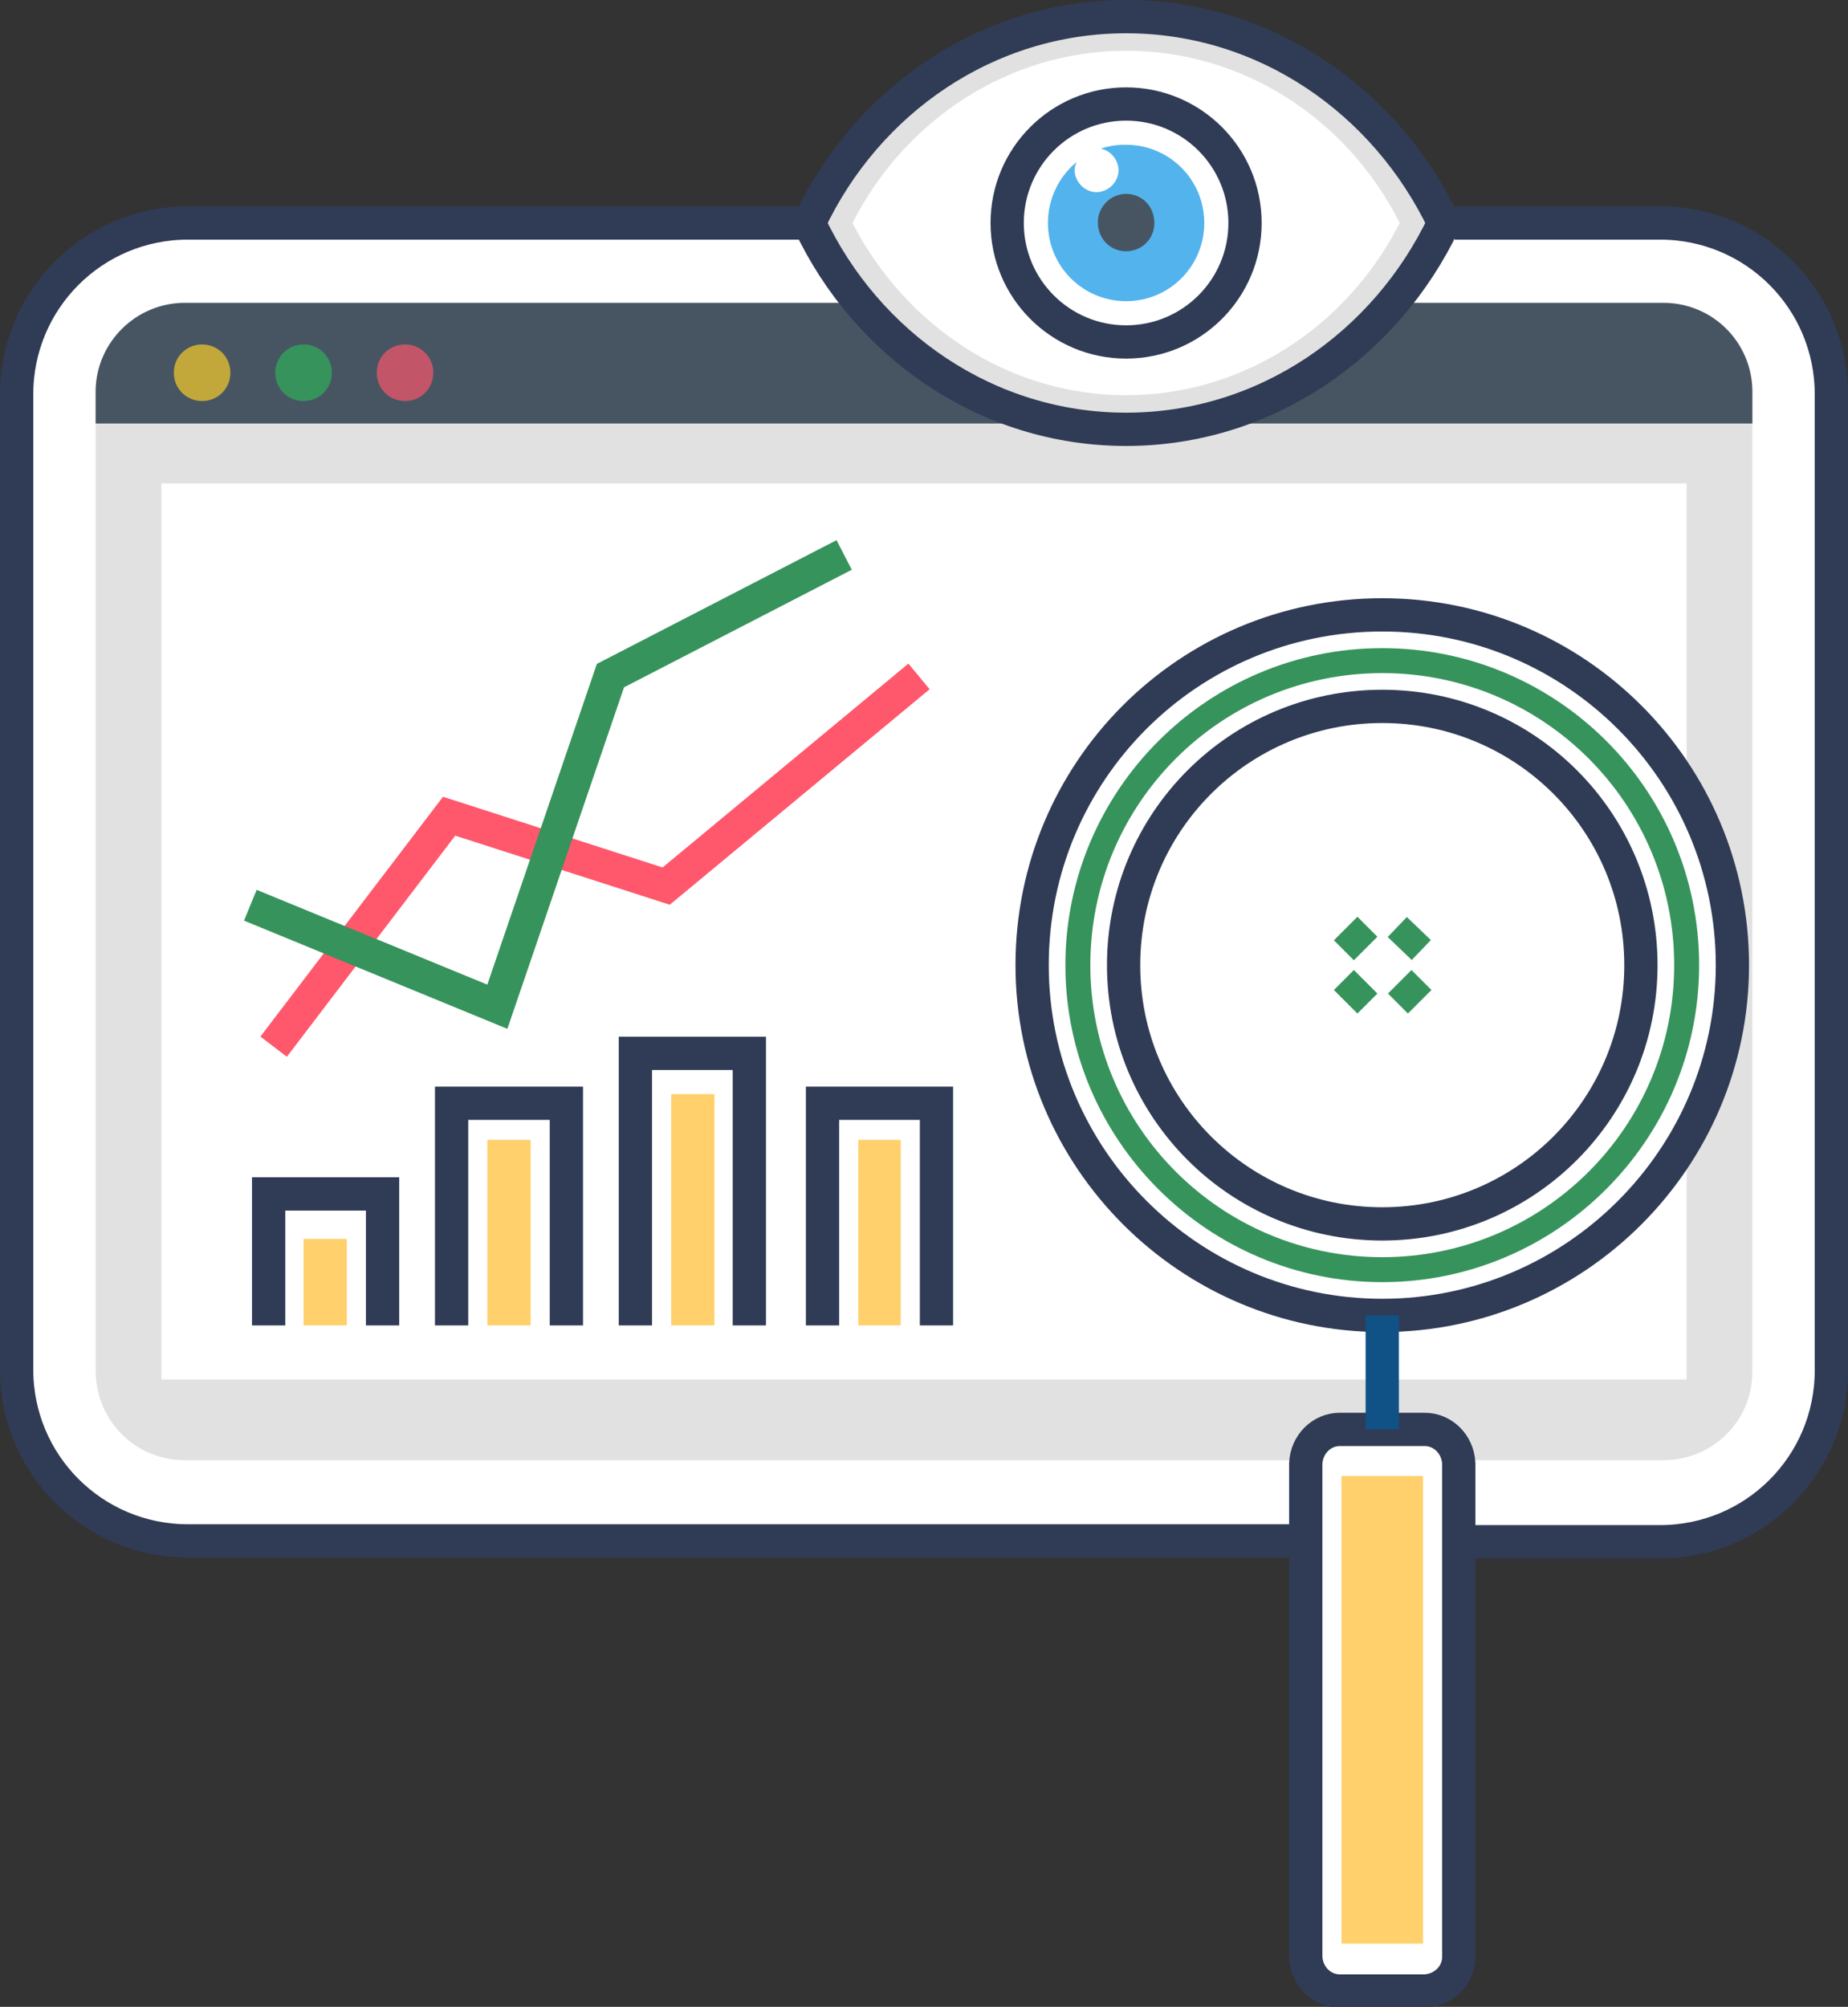 <?xml version="1.0" encoding="utf-8"?>
<!-- Generator: Adobe Illustrator 24.1.3, SVG Export Plug-In . SVG Version: 6.00 Build 0)  -->
<svg version="1.1" id="Layer_1" xmlns="http://www.w3.org/2000/svg" xmlns:xlink="http://www.w3.org/1999/xlink" x="0px" y="0px"
	 viewBox="0 0 222.2 241.2" style="enable-background:new 0 0 222.2 241.2;" xml:space="preserve">
<rect x="0" y="0" width="222.2" height="241.2" fill="#333333" stroke="none"/>
<style type="text/css">
	.st0{fill-rule:evenodd;clip-rule:evenodd;fill:#FFFFFF;}
	.st1{fill-rule:evenodd;clip-rule:evenodd;fill:#E1E1E1;}
	.st2{fill-rule:evenodd;clip-rule:evenodd;fill:#475563;}
	.st3{fill:none;stroke:#303C56;stroke-width:4;stroke-miterlimit:10;}
	.st4{opacity:0.67;fill-rule:evenodd;clip-rule:evenodd;fill:#FFD027;enable-background:new    ;}
	.st5{fill-rule:evenodd;clip-rule:evenodd;fill:#37935C;}
	.st6{opacity:0.67;fill-rule:evenodd;clip-rule:evenodd;fill:#FF576B;enable-background:new    ;}
	.st7{fill:#FFFFFF;stroke:#303C56;stroke-width:4;stroke-miterlimit:10;}
	.st8{fill:none;stroke:#105286;stroke-width:4;stroke-miterlimit:10;}
	.st9{fill-rule:evenodd;clip-rule:evenodd;fill:#FFD06B;}
	.st10{fill:none;stroke:#FF576B;stroke-width:4;stroke-miterlimit:10;}
	.st11{fill:none;stroke:#37935C;stroke-width:4;stroke-miterlimit:10;}
	.st12{fill-rule:evenodd;clip-rule:evenodd;fill:#53B4ED;}
</style>
<g id="Layer_1-2">
	<path class="st0" d="M22.6,26.8h177c11.4,0,20.6,9.2,20.6,20.6v117.3c0,11.4-9.2,20.6-20.6,20.6h-177C11.2,185.2,2,176,2,164.6
		V47.4C2,36,11.2,26.8,22.6,26.8z"/>
	<g id="_404517008">
		<path class="st1" d="M22.2,36.4H200c5.9,0,10.6,4.7,10.7,10.5v118c0,5.9-4.8,10.6-10.7,10.6H22.2c-5.9,0-10.6-4.7-10.7-10.6V47
			C11.6,41.1,16.3,36.4,22.2,36.4z"/>
		<path class="st2" d="M22.2,36.4H200c5.9,0,10.6,4.7,10.7,10.5v4H11.5v-4C11.6,41.1,16.4,36.4,22.2,36.4z"/>
	</g>
	<path class="st3" d="M157,185.2H22.6C11.2,185.2,2,176,2,164.6V47.4C2,36,11.2,26.8,22.6,26.8h74.3 M174.9,26.8h24.7
		c11.4,0,20.6,9.2,20.6,20.6v117.3c0,11.4-9.2,20.6-20.6,20.6h-24.4"/>
	<polygon class="st0" points="19.4,58.1 202.8,58.1 202.8,165.8 19.4,165.8 	"/>
	<path class="st4" d="M24.3,41.4c1.9,0,3.4,1.5,3.4,3.4s-1.5,3.4-3.4,3.4s-3.4-1.5-3.4-3.4l0,0C20.9,42.9,22.4,41.4,24.3,41.4
		L24.3,41.4z"/>
	<path class="st5" d="M36.5,41.4c1.9,0,3.4,1.5,3.4,3.4s-1.5,3.4-3.4,3.4s-3.4-1.5-3.4-3.4l0,0C33.1,42.9,34.6,41.4,36.5,41.4z"/>
	<path class="st6" d="M48.7,41.4c1.9,0,3.4,1.5,3.4,3.4s-1.5,3.4-3.4,3.4s-3.4-1.5-3.4-3.4l0,0C45.3,42.9,46.8,41.4,48.7,41.4z"/>
	<path class="st7" d="M166.2,73.9c23.3,0,42.1,18.9,42.1,42.1s-18.9,42.1-42.1,42.1s-42.1-18.9-42.1-42.1l0,0
		C124.1,92.7,142.9,73.9,166.2,73.9L166.2,73.9z M166.2,84.9c17.2,0,31.1,13.9,31.1,31.1s-13.9,31.1-31.1,31.1s-31.1-13.9-31.1-31.1
		C135.1,98.8,149,84.9,166.2,84.9L166.2,84.9z"/>
	<path class="st7" d="M161.1,171.8h10.2c2.2,0,4,1.8,4.1,4.1v59.3c0,2.2-1.8,4-4.1,4.1h-10.2c-2.2,0-4-1.8-4.1-4.1v-59.3
		C157.1,173.6,158.9,171.8,161.1,171.8z"/>
	<line class="st8" x1="166.2" y1="158.1" x2="166.2" y2="171.8"/>
	<polygon class="st9" points="161.3,177.4 171.1,177.4 171.1,233.6 161.3,233.6 	"/>
	<path class="st5" d="M166.2,77.9c-21,0-38.1,17.1-38.1,38.1s17.1,38.1,38.1,38.1s38.1-17.1,38.1-38.1l0,0
		C204.3,94.9,187.2,77.9,166.2,77.9L166.2,77.9z M166.2,80.9c19.4,0,35.1,15.7,35.1,35.1s-15.7,35.1-35.1,35.1s-35.1-15.7-35.1-35.1
		C131.1,96.6,146.8,80.9,166.2,80.9L166.2,80.9L166.2,80.9z"/>
	<polyline class="st10" points="32.9,125.8 54,98.1 80.1,106.5 110.5,81.3 	"/>
	<polyline class="st11" points="30.1,108.8 59.8,121 73.4,81.2 101.5,66.7 	"/>
	<polygon class="st9" points="80.7,131.5 85.9,131.5 85.9,159.3 80.7,159.3 	"/>
	<polyline class="st3" points="76.4,159.3 76.4,126.6 90.1,126.6 90.1,159.3 	"/>
	<polygon class="st9" points="58.6,137 63.8,137 63.8,159.3 58.6,159.3 	"/>
	<polyline class="st3" points="54.3,159.3 54.3,132.6 68.1,132.6 68.1,159.3 	"/>
	<polygon class="st9" points="36.5,148.9 41.7,148.9 41.7,159.3 36.5,159.3 	"/>
	<polyline class="st3" points="32.3,159.3 32.3,143.5 46,143.5 46,159.3 	"/>
	<polygon class="st9" points="103.2,137 108.3,137 108.3,159.3 103.2,159.3 	"/>
	<polyline class="st3" points="98.9,159.3 98.9,132.6 112.6,132.6 112.6,159.3 	"/>
	<path class="st11" d="M161.8,111.6l2.4,2.4 M170.6,111.6l-2.3,2.4 M164.2,118l-2.4,2.4 M168.3,118l2.4,2.4"/>
	<g id="_404511512">
		<path class="st1" d="M135.4,2c16.7,0,31.2,10.1,38.2,24.8c-7,14.7-21.5,24.8-38.2,24.8s-31.2-10.1-38.1-24.8
			C104.2,12.1,118.7,2,135.4,2z"/>
		<path class="st0" d="M102.5,26.8c6.4,12.4,18.8,20.7,32.9,20.7s26.6-8.3,32.9-20.7C162,14.3,149.5,6.1,135.4,6.1
			S108.8,14.4,102.5,26.8z"/>
	</g>
	<path class="st3" d="M135.4,12.5c7.9,0,14.3,6.4,14.3,14.3s-6.4,14.3-14.3,14.3s-14.3-6.4-14.3-14.3l0,0
		C121.1,18.9,127.5,12.5,135.4,12.5L135.4,12.5z"/>
	<path class="st12" d="M135.4,17.4c5.2,0,9.4,4.2,9.4,9.4s-4.2,9.4-9.4,9.4S126,32,126,26.8l0,0C126,21.6,130.2,17.3,135.4,17.4
		C135.4,17.3,135.4,17.3,135.4,17.4z"/>
	<path class="st2" d="M135.4,23.3c1.9,0,3.4,1.5,3.4,3.5c0,1.9-1.5,3.4-3.4,3.4s-3.4-1.5-3.4-3.5l0,0
		C132,24.9,133.5,23.3,135.4,23.3L135.4,23.3z"/>
	<path class="st0" d="M131.8,17.8c1.4,0,2.6,1.1,2.7,2.6c0,1.4-1.1,2.6-2.6,2.7c-1.4,0-2.6-1.1-2.7-2.6l0,0
		C129.3,19,130.4,17.9,131.8,17.8z"/>
	<g id="_404533304">
		<path class="st3" d="M135.4,2c16.7,0,31.2,10.1,38.2,24.8c-7,14.7-21.5,24.8-38.2,24.8s-31.2-10.1-38.1-24.8
			C104.2,12.1,118.7,2,135.4,2z"/>
	</g>
</g>
</svg>
